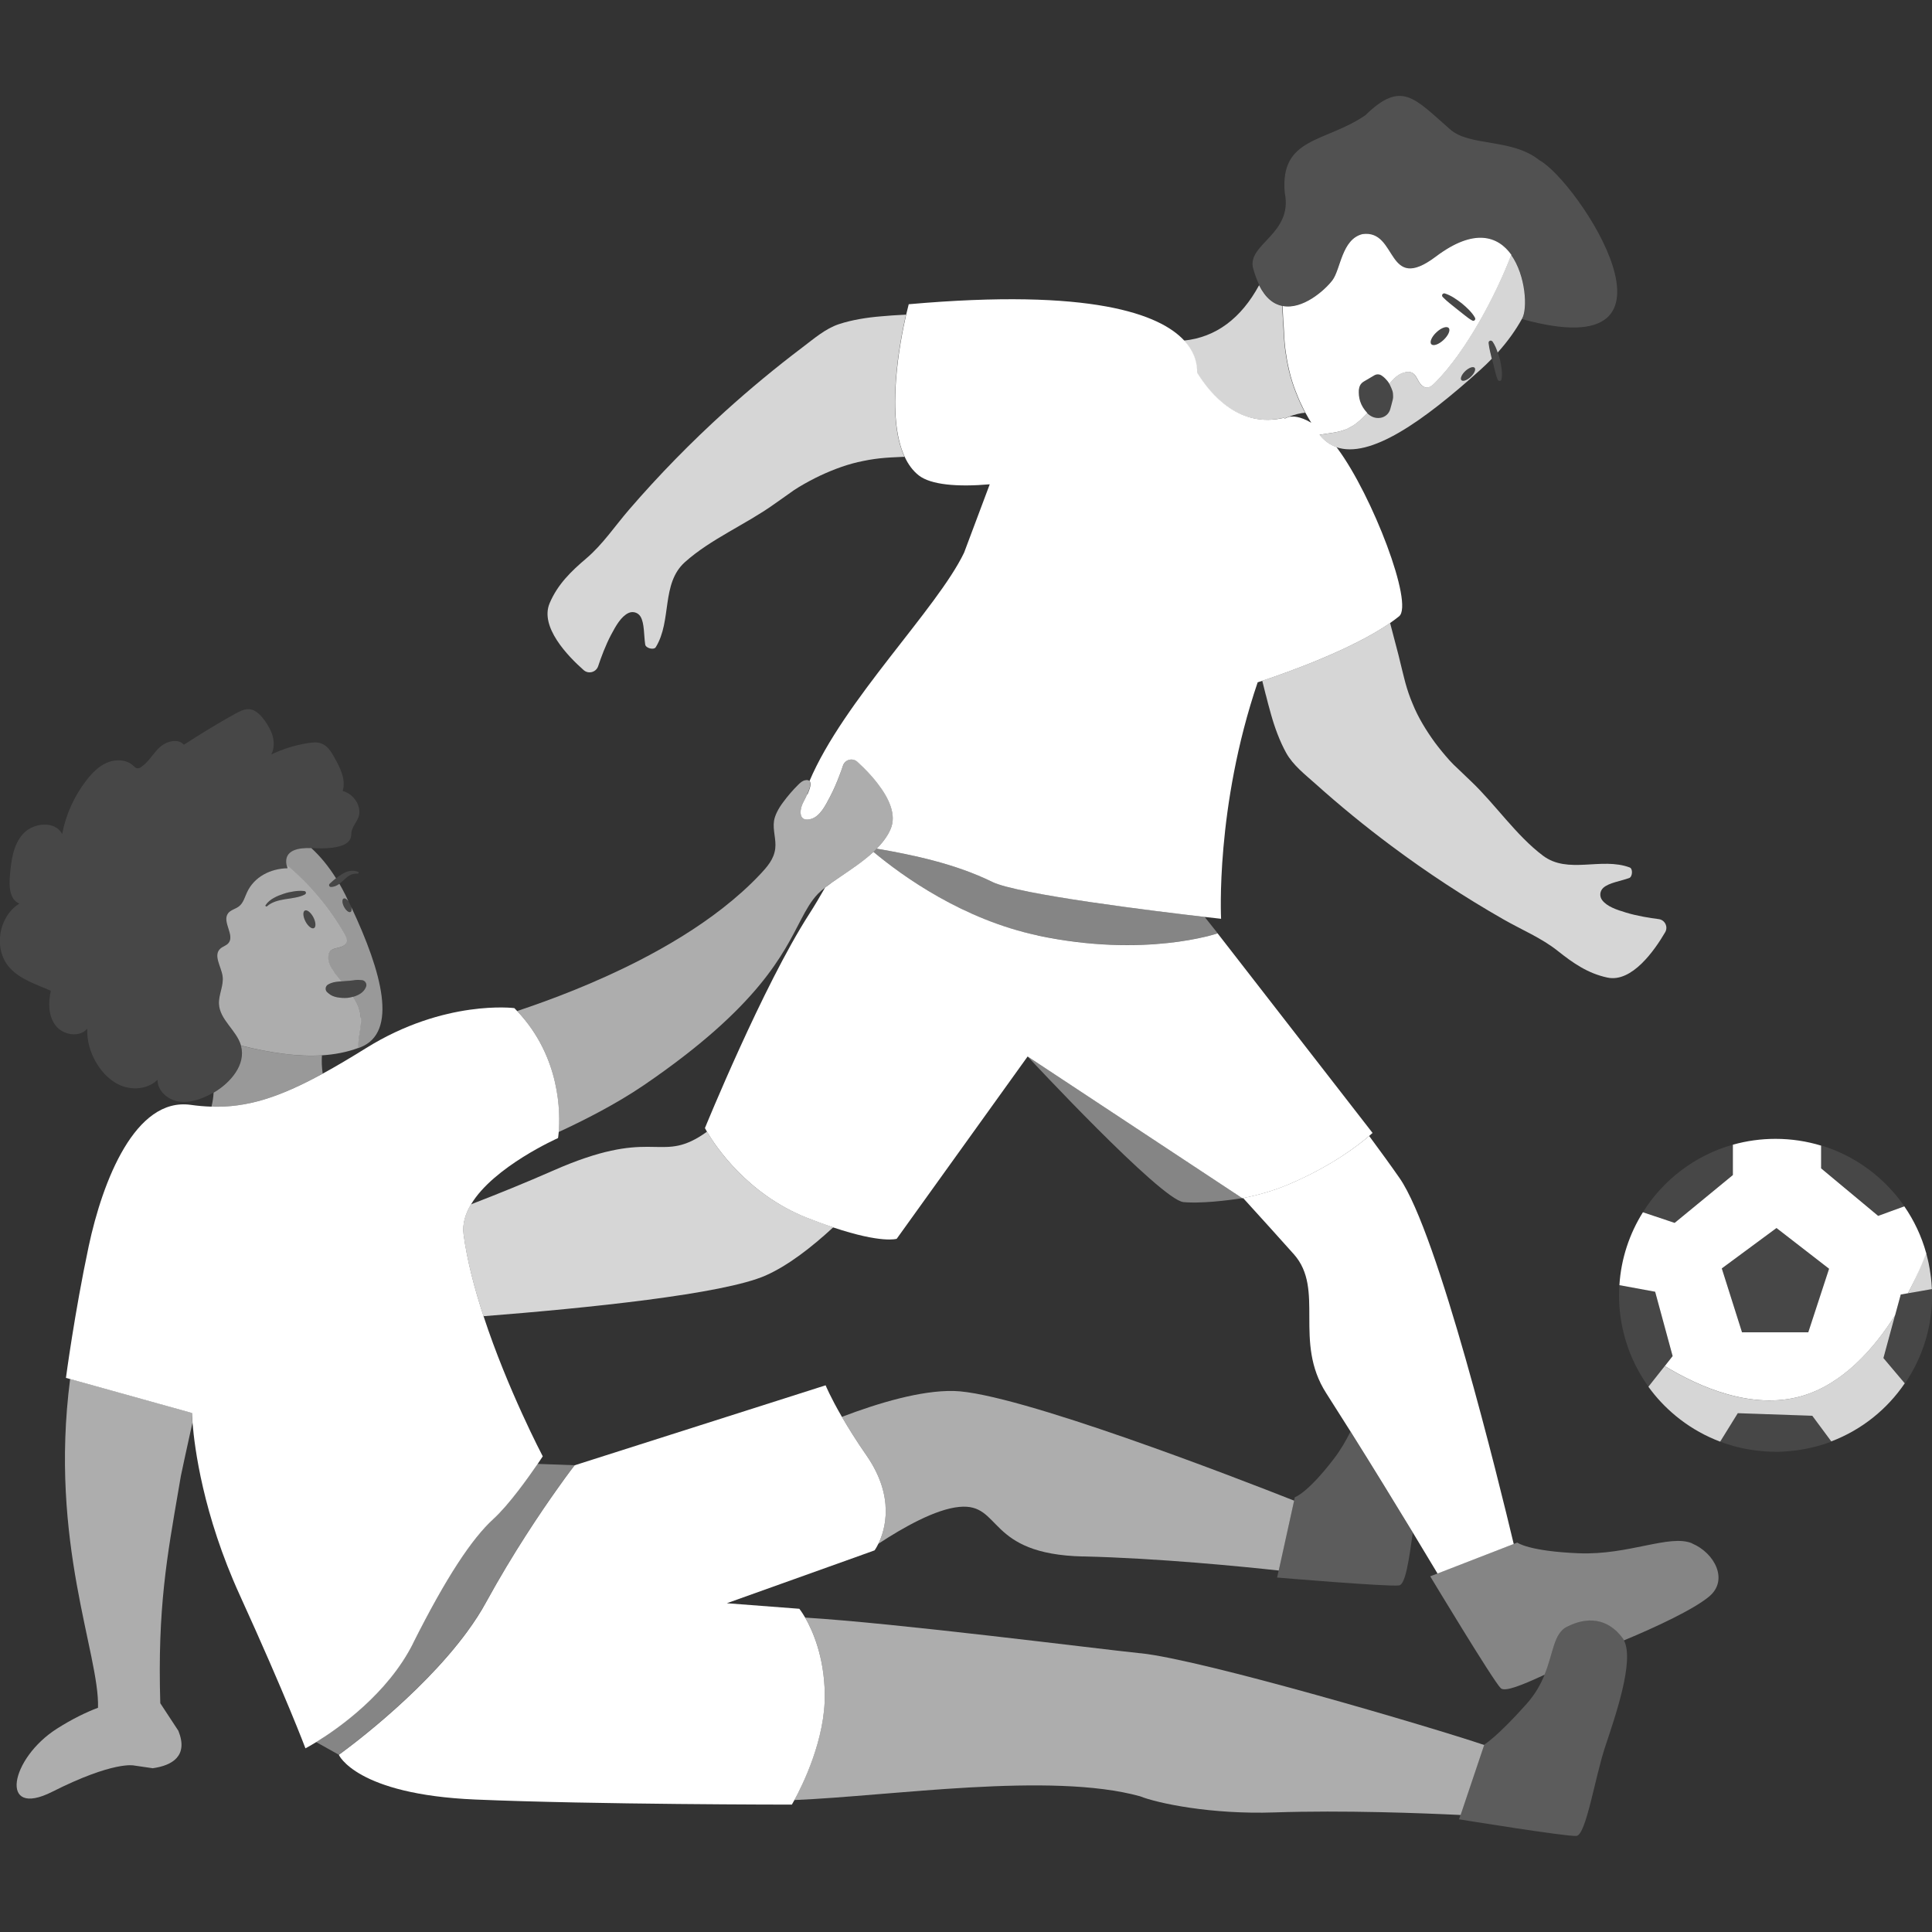 <svg viewBox="0 0 300 300" xmlns="http://www.w3.org/2000/svg"><rect x="0" y="0" width="300" height="300" fill="#333333" stroke="none"/><g fill="#fff"><path d="m 196.57 107.94 l .33 1.3 s .45 1.64 .45 1.64 c .56 2.01 1.36 4.22 2.38 6.05 1.08 1.92 2.9 3.32 4.56 4.8 3.76 3.37 7.67 6.57 11.72 9.59 5.57 4.16 11.38 7.97 17.41 11.42 2.81 1.61 5.95 2.91 8.46 4.91 2.38 1.9 4.7 3.51 7.73 4.15 3.79 .8 7.31 -4.22 8.96 -7.05 .49 -.84 -.05 -1.91 -1 -2.03 -1.41 -.18 -3.36 -.49 -5.07 -1.01 -1.53 -.46 -2.97 -.95 -3.72 -1.94 -.45 -.6 -.36 -1.43 .19 -1.92 .87 -.78 2.68 -1.03 4.01 -1.51 .52 -.19 .6 -1.45 .08 -1.64 -4.4 -1.65 -9.58 1.11 -13.48 -1.84 -4.18 -3.15 -7.38 -7.96 -11.19 -11.57 l -1.87 -1.79 -.81 -.77 -.63 -.66 c -.81 -.91 -1.57 -1.83 -2.28 -2.78 -1.38 -1.91 -2.6 -3.9 -3.45 -6.01 -.45 -1.05 -.81 -2.12 -1.11 -3.2 l -.21 -.81 -.29 -1.16 -.6 -2.46 c -.42 -1.64 -.85 -3.28 -1.29 -4.92 -5.9 4.11 -15.89 7.66 -19.85 8.98 l .56 2.23 z" opacity=".8"/><path d="m 129.39 190.58 c -1.23 -.41 -2.6 -.91 -4.12 -1.51 -9.31 -3.68 -14.25 -11.22 -15.49 -13.34 -.43 .31 -.87 .6 -1.3 .86 -6.26 3.72 -7.49 -1.48 -22.61 5.19 -4.14 1.82 -8.53 3.61 -12.74 5.23 -.89 1.49 -1.37 3.06 -1.15 4.68 .54 4.05 1.7 8.44 3.1 12.69 16.03 -1.26 37.25 -3.41 43.83 -6.33 3.44 -1.53 7.09 -4.34 10.48 -7.48 z" opacity=".8"/><path d="m 262.76 239.65 c -3.5 -1.47 -9.85 1.86 -17.64 1.54 s -9.52 -1.66 -9.52 -1.66 l -.57 .22 -11.83 4.59 -1.12 .43 s 9.75 16.19 10.95 17.37 c .65 .64 3.49 -.55 6.81 -2.09 1.4 -3.44 1.39 -6.38 3.49 -7.46 2.99 -1.54 6.26 -1.45 8.66 1.82 .07 .09 .11 .2 .17 .31 4.99 -2.07 10.85 -4.82 13.23 -6.81 3.07 -2.55 .86 -6.77 -2.64 -8.24 z" opacity=".4"/><path d="m 161.16 145.26 c -11.62 -2.47 -20.94 -9.15 -25.53 -12.98 -1.58 1.47 -3.5 2.74 -5.21 3.9 -.85 .57 -1.63 1.12 -2.3 1.64 -.84 1.47 -1.66 2.86 -2.46 4.1 -7.19 11.16 -16.2 33.25 -16.2 33.25 s .12 .22 .33 .58 c 1.24 2.11 6.18 9.65 15.49 13.34 1.52 .6 2.89 1.1 4.12 1.51 7.56 2.53 9.84 1.76 9.84 1.76 l 20.33 -28.31 33.35 22.02 .12 -.03 c 2.19 -.43 4.61 -1.09 7.07 -2.13 6.76 -2.86 11.03 -6.25 12.47 -7.5 .36 -.31 .55 -.49 .55 -.49 l -24.06 -30.99 s -11.23 3.88 -27.92 .34 z"/><path d="m 136.14 131.77 c -.17 .17 -.33 .34 -.51 .51 4.59 3.83 13.91 10.52 25.53 12.98 16.68 3.54 27.92 -.34 27.92 -.34 l -2.02 -2.54 c -7.46 -.86 -29.02 -3.49 -32.98 -5.44 -5.62 -2.77 -12.25 -4.18 -17.94 -5.16 z" opacity=".4"/><path d="m 183.77 186.66 c .17 .02 .35 .03 .53 .04 .08 .01 .17 .01 .25 .01 3.26 .14 7.71 -.56 8.29 -.65 .04 -.01 .06 -.01 .06 -.01 l -33.35 -22.02 s 20.72 22.3 24.21 22.63 z" opacity=".4"/><path d="m 199.37 64.86 s .02 .05 .05 .14 c .25 -.11 .5 -.21 .74 -.3 .92 -.35 1.78 -.56 2.5 -.61 s 0 -.01 -.01 -.01 c -.1 -.19 -.2 -.39 -.3 -.59 -.17 -.34 -.34 -.67 -.49 -1.01 -.11 -.23 -.21 -.47 -.31 -.71 -.14 -.34 -.28 -.68 -.41 -1.03 -.08 -.22 -.17 -.44 -.25 -.66 -.19 -.55 -.37 -1.11 -.53 -1.68 -.03 -.12 -.06 -.24 -.09 -.36 -.13 -.48 -.24 -.97 -.34 -1.47 -.04 -.21 -.08 -.41 -.12 -.62 -.08 -.44 -.15 -.88 -.21 -1.33 -.03 -.2 -.05 -.39 -.08 -.59 -.07 -.63 -.13 -1.27 -.16 -1.91 -.04 -.84 -.1 -1.68 -.15 -2.52 -.05 -.69 -.08 -1.39 -.1 -2.09 -1.33 -.27 -2.6 -1.2 -3.6 -3.22 -2.8 5.16 -6.72 8.1 -11.69 8.6 1.7 1.85 2.03 3.7 1.99 4.96 2.09 3.41 6.56 8.68 13.53 7.02 z" opacity=".8"/><path d="m 234.67 39.56 c -2.54 6.56 -7.03 14.95 -11.74 19.75 -.34 .35 -.99 1 -1.54 .86 -1.66 -.44 -1.1 -3.05 -3.49 -2.3 -.86 .27 -1.54 .95 -2.12 1.64 -.02 .02 -.04 .05 -.06 .07 .04 .06 .08 .13 .1 .18 .18 .39 .33 .7 .41 .98 s .08 .53 .09 .8 c .02 .28 -.06 .6 -.27 1.36 l -.17 .62 c -.2 .74 -.82 1.25 -1.53 1.36 -.89 .13 -1.58 -.25 -2.07 -.75 -.67 .77 -1.43 1.48 -2.29 2.02 -.39 .24 -.81 .45 -1.24 .61 -1.23 .45 -2.59 .53 -3.88 .76 .76 .93 1.64 1.56 2.62 1.91 5.23 1.85 13.49 -3.98 22.43 -12.05 .62 -.56 1.19 -1.11 1.73 -1.67 -.19 -.8 -.41 -1.6 -.5 -2.45 0 -.01 .01 -.01 0 -.02 0 -.08 .02 -.16 .06 -.22 0 0 0 -.01 .01 -.01 .05 -.06 .12 -.1 .2 -.11 .01 0 .01 -.01 .02 -.01 .07 -.01 .14 .01 .2 .05 .04 .03 .08 .05 .12 .09 .36 .53 .6 1.11 .8 1.71 1.59 -1.77 2.84 -3.54 3.79 -5.27 .87 -1.52 .58 -6.68 -1.7 -9.89 z m -6.29 18.96 c -.57 .53 -1.22 .76 -1.45 .51 s .04 -.88 .6 -1.41 c .57 -.53 1.22 -.76 1.45 -.51 s -.04 .88 -.6 1.41 z" opacity=".8"/><path d="m 227.54 57.62 c -.57 .53 -.84 1.16 -.6 1.41 s .88 .02 1.45 -.51 .84 -1.17 .6 -1.41 c -.23 -.25 -.88 -.02 -1.45 .51 z" opacity=".1"/><path d="m 224.16 52.78 c .74 -.7 1.1 -1.52 .79 -1.85 s -1.16 -.03 -1.9 .67 -1.1 1.52 -.79 1.85 1.16 .03 1.9 -.67 z" opacity=".1"/><path d="m 226.27 48.03 l 1.15 .91 c .39 .3 .77 .61 1.22 .85 .08 .04 .19 .05 .28 0 .15 -.08 .21 -.26 .14 -.41 -.24 -.47 -.58 -.85 -.93 -1.23 -.36 -.36 -.73 -.71 -1.13 -1.03 -.8 -.62 -1.64 -1.23 -2.63 -1.54 -.11 -.03 -.24 -.01 -.33 .08 -.13 .13 -.13 .34 -.01 .47 .7 .73 1.49 1.28 2.24 1.91 z" opacity=".1"/><path d="m 231.78 53.02 c -.03 -.04 -.07 -.07 -.11 -.09 -.06 -.03 -.12 -.05 -.2 -.04 -.01 0 -.01 .01 -.02 .01 -.08 .02 -.15 .05 -.2 .11 0 0 0 .01 -.01 .01 -.05 .06 -.07 .14 -.06 .22 v .02 c .09 .85 .3 1.64 .5 2.44 .04 .15 .07 .29 .1 .43 l .35 1.42 c .13 .48 .23 .96 .45 1.43 .04 .09 .12 .15 .22 .17 .16 .04 .32 -.08 .35 -.24 .11 -.52 .08 -1.03 .03 -1.54 -.06 -.51 -.14 -1.01 -.26 -1.51 -.1 -.37 -.21 -.75 -.33 -1.12 -.2 -.6 -.44 -1.18 -.8 -1.71 z" opacity=".1"/><path d="m 199.14 47.5 c 3.09 .62 6.53 -2.4 7.73 -3.98 1.3 -1.7 1.43 -6.38 4.67 -7.18 5.54 -.76 3.62 9.36 11.4 3.49 5.96 -4.49 9.66 -3.18 11.73 -.27 2.28 3.21 2.57 8.38 1.7 9.89 -.02 .03 -.03 .07 -.05 .09 28.16 7.81 8.53 -21.54 2.74 -24.64 -4.3 -3.48 -10.89 -2.09 -13.93 -4.85 -5.51 -4.8 -7.49 -7.65 -13.12 -2.15 -6.17 4.24 -13.3 3.35 -12.51 12.05 1.31 6.44 -5.97 7.96 -4.9 11.77 .28 1 .6 1.84 .95 2.55 1 2.02 2.27 2.95 3.6 3.22 z" opacity=".15"/><path d="m 125.33 123.35 c -.28 .64 -.61 1.22 -.7 1.43 -.54 1.23 -.55 2.92 1.33 2.38 1.43 -.42 2.27 -2.21 2.91 -3.41 .57 -1.07 1.07 -2.25 1.48 -3.34 .21 -.55 .4 -1.07 .55 -1.53 .32 -.94 1.49 -1.25 2.22 -.59 .1 .09 .22 .21 .33 .31 .81 .75 1.75 1.71 2.61 2.79 .1 .12 .19 .25 .29 .38 1.67 2.18 2.9 4.75 1.94 6.97 -.12 .28 -.26 .55 -.41 .82 -.46 .79 -1.06 1.52 -1.75 2.22 5.69 .97 12.32 2.39 17.94 5.16 3.95 1.95 25.51 4.58 32.98 5.44 1.59 .19 2.56 .29 2.56 .29 s -.92 -17.29 5.68 -36.72 c .21 -.07 .45 -.15 .73 -.24 3.96 -1.32 13.95 -4.88 19.85 -8.98 .49 -.34 .95 -.69 1.38 -1.03 2.31 -1.88 -4.14 -18.75 -9.56 -26.06 -.06 -.08 -.11 -.14 -.17 -.22 -.99 -.35 -1.87 -.97 -2.62 -1.91 1.29 -.23 2.66 -.31 3.88 -.76 .44 -.16 .85 -.37 1.24 -.61 .86 -.53 1.61 -1.25 2.29 -2.02 -.01 -.01 -.02 -.02 -.03 -.03 -.49 -.52 -.87 -1.14 -1.07 -1.76 s -.24 -1.24 -.21 -1.77 c .06 -.55 .24 -1 .78 -1.32 l 1.63 -.96 c .36 -.21 .79 -.19 1.12 .03 .43 .28 .67 .57 .88 .81 .14 .17 .24 .32 .33 .47 .02 -.02 .04 -.05 .06 -.07 .58 -.7 1.26 -1.37 2.12 -1.64 2.39 -.75 1.84 1.87 3.49 2.3 .55 .14 1.2 -.51 1.54 -.86 4.71 -4.8 9.21 -13.19 11.74 -19.75 -2.07 -2.91 -5.77 -4.22 -11.73 .27 -7.79 5.87 -5.86 -4.26 -11.4 -3.49 -3.23 .8 -3.37 5.47 -4.67 7.18 -1.21 1.58 -4.64 4.6 -7.73 3.98 .03 .7 .06 1.4 .1 2.09 .06 .85 .12 1.68 .15 2.52 .03 .64 .09 1.28 .16 1.91 .02 .2 .05 .39 .08 .59 .06 .45 .13 .89 .21 1.33 .04 .21 .07 .42 .12 .62 .1 .5 .22 .98 .34 1.47 .03 .12 .06 .24 .09 .36 .16 .57 .34 1.13 .53 1.68 .08 .22 .16 .44 .25 .66 .13 .35 .27 .69 .41 1.03 .1 .24 .2 .47 .31 .71 .16 .34 .32 .68 .49 1.01 .1 .2 .19 .4 .3 .59 0 0 0 .01 .01 .01 .29 .53 .59 1.05 .91 1.56 -1.84 -1.12 -3.02 -.96 -3.02 -.96 s -.14 0 -.39 .02 c -.25 .09 -.49 .18 -.74 .3 -.03 -.09 -.05 -.14 -.05 -.14 -6.97 1.66 -11.43 -3.61 -13.53 -7.02 .04 -1.26 -.29 -3.11 -1.99 -4.96 -3.78 -4.1 -14.34 -8.17 -42.79 -5.65 0 0 -.16 .61 -.4 1.63 -.97 4.24 -3.17 15.74 -.23 22.06 .54 1.17 1.26 2.16 2.19 2.89 1.86 1.46 6.01 1.82 11.02 1.38 l -3.98 10.61 c -4.18 8.73 -18.72 22.99 -24.01 35.47 .36 .33 .05 1.25 -.32 2.09 z m 98.7 -77.7 c .09 -.09 .22 -.11 .33 -.08 .99 .32 1.83 .92 2.63 1.54 .4 .32 .77 .67 1.13 1.03 .35 .38 .69 .76 .93 1.23 .07 .15 .01 .33 -.14 .41 -.09 .05 -.19 .04 -.28 0 -.46 -.24 -.83 -.55 -1.22 -.85 l -1.15 -.91 c -.75 -.62 -1.54 -1.18 -2.24 -1.91 -.13 -.13 -.12 -.34 .01 -.47 z m -.98 5.95 c .74 -.7 1.59 -1 1.9 -.67 s -.05 1.15 -.79 1.85 -1.59 1 -1.9 .67 .05 -1.16 .79 -1.85 z"/><path d="m 140.67 48.86 l -.75 .04 -1.37 .08 s -1.73 .14 -1.73 .14 c -2.13 .17 -4.51 .54 -6.54 1.21 -2.14 .71 -3.9 2.27 -5.73 3.65 -4.13 3.12 -8.12 6.43 -11.96 9.9 -5.28 4.78 -10.27 9.88 -14.92 15.27 -2.17 2.52 -4.1 5.41 -6.62 7.55 -2.38 2.02 -4.46 4.04 -5.7 6.96 -1.56 3.66 2.78 8.19 5.29 10.4 .74 .65 1.92 .33 2.24 -.61 .46 -1.39 1.16 -3.28 2.02 -4.9 .77 -1.45 1.55 -2.81 2.68 -3.36 .69 -.33 1.51 -.08 1.89 .57 .61 1.03 .5 2.9 .72 4.33 .09 .56 1.34 .89 1.64 .4 2.53 -4.1 .8 -9.86 4.52 -13.2 3.99 -3.58 9.46 -5.86 13.84 -8.99 l 2.17 -1.53 .93 -.66 .79 -.5 c 1.07 -.64 2.15 -1.22 3.24 -1.74 2.19 -1.02 4.43 -1.85 6.72 -2.29 1.14 -.24 2.29 -.4 3.43 -.49 l .86 -.06 1.23 -.06 .89 -.04 c -2.94 -6.31 -.74 -17.82 .23 -22.06 z" opacity=".8"/><path d="m 177.09 256.72 c -7.3 -.76 -37.82 -4.67 -52.06 -5.54 1.13 1.97 2.94 5.98 3.04 11.78 .12 7.08 -3.52 14.34 -4.72 16.55 15.06 -.62 39.79 -4.41 53.66 -.59 2.73 1.09 11.03 2.85 20.91 2.51 10.74 -.36 22.83 .11 28.88 .4 l 3.66 -10.87 c -7.91 -2.68 -43.67 -13.24 -53.37 -14.25 z" opacity=".6"/><path d="m 168.19 241.68 c 11.67 .27 24.88 1.59 30.37 2.19 l 2.39 -10.85 c -8.53 -3.37 -43.19 -16.82 -52.86 -17.03 -5.08 -.11 -11.69 1.86 -17.36 4.02 .95 1.64 2.2 3.65 3.83 6.01 4.47 6.46 2.86 11.61 1.83 13.7 3.81 -2.51 8.88 -5.39 12.58 -5.73 6.68 -.63 4.06 7.35 19.23 7.7 z" opacity=".6"/><path d="m 201.06 232.49 l -.12 .53 -2.39 10.85 -.24 1.09 s 17.43 1.47 18.95 1.22 c 1 -.16 1.54 -4.11 2.12 -8.18 -2.69 -4.44 -6.14 -10.07 -9.68 -15.7 -.69 1.4 -1.52 2.83 -2.57 4.21 -4.17 5.44 -6.08 5.98 -6.08 5.98 z" opacity=".2"/><path d="m 243.33 252.59 c -2.1 1.08 -2.09 4.02 -3.49 7.46 -.59 1.46 -1.44 3.01 -2.81 4.55 -4.6 5.16 -6.57 6.31 -6.57 6.31 l -.02 .05 -3.66 10.87 -.22 .67 s 16.73 2.72 18.23 2.58 2.86 -9.03 4.46 -13.85 c 1.55 -4.66 4.6 -13.41 2.9 -16.53 -.06 -.1 -.1 -.22 -.17 -.31 -2.4 -3.26 -5.67 -3.36 -8.66 -1.82 z" opacity=".2"/><path d="m 50.11 166.71 c -.15 -.99 -.18 -1.96 -.12 -2.83 -3.81 .24 -8 -.39 -12.58 -1.52 0 .01 .01 .03 .01 .04 .79 2.88 -1.57 5.7 -4.25 7.27 -.04 .71 -.15 1.44 -.33 2.17 5.48 .16 10.44 -1.39 17.27 -5.13 z" opacity=".5"/><path d="m 56.03 158.09 c -.02 -.39 -.09 -.77 -.19 -1.14 -.21 -.77 -.58 -1.49 -1.02 -2.17 -.29 .08 -.59 .14 -.88 .17 -.56 .05 -1.1 -.01 -1.59 -.09 -.5 -.1 -.93 -.27 -1.26 -.55 l -.26 -.22 c -.32 -.27 -.35 -.74 -.08 -1.06 .06 -.07 .13 -.12 .2 -.16 .61 -.35 1.12 -.4 1.56 -.45 l .49 -.04 c -.41 -.5 -.83 -1.01 -1.2 -1.55 -.43 -.62 -.83 -1.32 -.83 -2.08 -.02 -2.1 2.02 -1.08 2.81 -2.33 .26 -.42 -.12 -1.09 -.32 -1.44 -2.32 -4.04 -5.37 -7.66 -8.94 -10.68 .03 .16 .07 .33 .13 .52 -2.62 .05 -5.18 1.3 -6.31 3.77 -.35 .76 -.57 1.64 -1.24 2.15 -.53 .41 -1.29 .55 -1.69 1.08 -.99 1.33 1.15 3.46 .02 4.67 -.34 .36 -.87 .49 -1.23 .82 -1.12 1.04 .14 2.76 .36 4.25 .22 1.44 -.63 2.87 -.56 4.33 .12 2.47 2.74 4.09 3.42 6.46 4.58 1.14 8.78 1.76 12.58 1.52 1.99 -.13 3.88 -.49 5.65 -1.15 -.12 -1.49 .49 -3.1 .4 -4.64 z m -7.37 -15.65 c .39 .75 .43 1.51 .09 1.68 s -.93 -.3 -1.32 -1.05 -.43 -1.51 -.09 -1.68 .93 .3 1.32 1.05 z m -7.41 -1.9 c .31 -.48 .78 -.84 1.27 -1.11 .49 -.28 1.02 -.48 1.54 -.65 .52 -.18 1.06 -.29 1.59 -.37 s 1.06 -.11 1.61 -.05 c .15 .02 .26 .15 .25 .3 -.01 .09 -.07 .17 -.14 .22 -.5 .27 -1.03 .4 -1.55 .5 s -1.04 .18 -1.55 .25 c -1.02 .17 -2.03 .41 -2.8 1.09 -.06 .06 -.15 .05 -.21 -.01 -.05 -.05 -.05 -.12 -.02 -.18 z" opacity=".6"/><path d="m 44.5 134.31 c 3.57 3.02 6.62 6.65 8.94 10.68 .2 .35 .58 1.02 .32 1.44 -.78 1.25 -2.82 .23 -2.81 2.33 .01 .76 .4 1.46 .83 2.08 .37 .54 .78 1.04 1.2 1.55 l .74 -.06 c .38 -.03 .74 -.04 1.09 -.1 .36 -.06 .72 -.1 1.25 -.05 l .13 .01 c .42 .04 .73 .41 .7 .83 -.01 .07 -.02 .14 -.05 .21 -.23 .6 -.7 1 -1.23 1.26 -.25 .13 -.52 .22 -.79 .3 .44 .68 .8 1.41 1.02 2.17 .1 .37 .17 .75 .19 1.14 .09 1.54 -.51 3.15 -.4 4.64 v .01 c .11 -.04 .21 -.08 .32 -.12 5.92 -2.32 3.35 -11.68 -1.39 -21.75 .08 .35 .04 .64 -.13 .73 -.26 .13 -.71 -.23 -1.01 -.8 s -.33 -1.15 -.07 -1.28 c .19 -.1 .48 .07 .74 .39 -.17 -.34 -.33 -.68 -.49 -1.02 -.29 -.59 -.59 -1.13 -.9 -1.67 -.02 .02 -.04 .03 -.06 .05 -.35 .24 -.78 .45 -1.26 .44 -.16 0 -.28 -.13 -.28 -.28 0 -.08 .03 -.15 .08 -.2 l .02 -.02 c .29 -.28 .55 -.5 .85 -.74 .04 -.03 .09 -.07 .13 -.1 -1.19 -1.9 -2.48 -3.45 -3.84 -4.69 -1.87 -.07 -4.3 .23 -3.85 2.63 z" opacity=".5"/><path d="m 53.36 139.52 c -.26 .13 -.23 .71 .07 1.28 s .75 .94 1.01 .8 c .17 -.09 .21 -.38 .13 -.73 -.15 -.32 -.31 -.65 -.47 -.97 -.26 -.32 -.55 -.49 -.74 -.39 z" opacity=".1"/><path d="m 47.34 141.39 c -.34 .17 -.3 .93 .09 1.68 s .98 1.23 1.32 1.05 c .34 -.17 .3 -.93 -.09 -1.68 s -.98 -1.23 -1.32 -1.05 z" opacity=".1"/><path d="m 56.89 153.01 c -.01 .07 -.03 .14 -.05 .21 -.23 .59 -.7 1 -1.23 1.26 -.25 .12 -.52 .22 -.78 .3 -.3 .08 -.59 .14 -.88 .17 -.56 .04 -1.1 -.01 -1.59 -.1 -.5 -.1 -.93 -.26 -1.26 -.55 l -.26 -.22 c -.32 -.27 -.35 -.74 -.09 -1.05 .06 -.07 .13 -.12 .2 -.17 .61 -.35 1.11 -.4 1.56 -.45 l .48 -.03 .74 -.06 c .37 -.02 .73 -.04 1.09 -.1 .35 -.05 .71 -.09 1.24 -.05 l .13 .01 c .42 .04 .73 .41 .7 .83 z" opacity=".1"/><path d="m 41.47 140.72 c .77 -.68 1.79 -.93 2.8 -1.09 .51 -.07 1.03 -.15 1.55 -.25 .52 -.11 1.05 -.24 1.55 -.5 .08 -.04 .14 -.12 .14 -.22 .02 -.15 -.1 -.29 -.25 -.3 -.55 -.06 -1.08 -.03 -1.61 .05 s -1.07 .19 -1.59 .37 c -.53 .17 -1.05 .37 -1.54 .65 s -.96 .63 -1.27 1.11 c -.03 .05 -.03 .13 .02 .18 .06 .06 .15 .06 .21 .01 z" opacity=".1"/><path d="m 55.68 135.58 c -.02 .05 -.09 .09 -.15 .08 -.39 -.01 -.75 .03 -1.07 .18 -.32 .14 -.6 .37 -.88 .63 -.26 .25 -.54 .51 -.87 .74 -.02 .02 -.03 .04 -.05 .05 -.35 .24 -.79 .45 -1.26 .44 -.15 0 -.28 -.13 -.28 -.28 0 -.08 .04 -.15 .09 -.2 l .01 -.01 c .29 -.28 .55 -.51 .85 -.74 .04 -.04 .08 -.07 .13 -.1 .26 -.2 .53 -.42 .85 -.6 .37 -.23 .78 -.44 1.24 -.52 .45 -.09 .92 -.03 1.31 .13 .08 .04 .11 .12 .08 .2 z" opacity=".1"/><path d="m 37.42 162.4 c 0 -.01 -.01 -.03 -.01 -.04 -.68 -2.37 -3.3 -3.99 -3.42 -6.46 -.07 -1.46 .79 -2.89 .56 -4.33 -.23 -1.49 -1.48 -3.21 -.36 -4.25 .36 -.34 .89 -.46 1.23 -.82 1.13 -1.22 -1.01 -3.35 -.02 -4.67 .4 -.54 1.16 -.67 1.69 -1.08 .67 -.52 .89 -1.39 1.24 -2.15 1.12 -2.47 3.69 -3.72 6.31 -3.77 -.06 -.18 -.1 -.35 -.13 -.52 -.45 -2.4 1.98 -2.7 3.85 -2.63 .12 0 .23 .01 .34 .02 1.39 .09 4.4 .09 5.43 -1.04 .6 -.66 .28 -1.16 .56 -1.88 .46 -1.19 1.33 -1.74 1.07 -3.2 -.23 -1.3 -1.26 -2.41 -2.55 -2.76 .54 -1.75 -.37 -3.56 -1.26 -5.15 -.49 -.89 -1.06 -1.84 -2.02 -2.21 -.67 -.26 -1.42 -.18 -2.13 -.07 -1.96 .31 -3.88 .91 -5.67 1.76 .57 -1.12 .45 -2.49 -.07 -3.62 -.54 -1.2 -1.92 -3.4 -3.44 -3.41 -.77 -.01 -1.49 .37 -2.17 .75 -2.69 1.5 -5.33 3.1 -7.9 4.78 -.9 -1.04 -2.7 -.57 -3.73 .37 s -1.7 2.25 -2.85 3.05 c -.2 .14 -.43 .27 -.67 .23 -.26 -.04 -.44 -.25 -.63 -.42 -1.02 -.95 -2.67 -1.02 -3.99 -.48 s -2.35 1.6 -3.22 2.71 c -1.92 2.46 -3.24 5.37 -3.81 8.41 -1.04 -2.09 -4.45 -1.82 -6.05 -.06 s -1.87 4.28 -2.07 6.61 c -.14 1.61 -.03 3.63 1.48 4.24 -3.26 2.03 -4.06 7.03 -1.58 9.88 1.63 1.87 4.16 2.65 6.46 3.65 -.4 1.84 -.4 3.9 .73 5.39 s 3.7 1.95 4.93 .5 c -.08 1.84 .45 3.67 1.38 5.26 .95 1.63 2.36 3.06 4.16 3.69 s 4.01 .34 5.37 -1.01 c -.02 1.7 1.56 3.09 3.26 3.37 s 3.44 -.33 4.97 -1.13 c .16 -.08 .31 -.17 .47 -.26 2.67 -1.57 5.04 -4.38 4.25 -7.27 z" opacity=".1"/><path d="m 72.58 253.3 c 1.05 -1.46 2.03 -2.97 2.89 -4.51 4.19 -7.65 8.56 -14.1 11.22 -17.83 1.58 -2.22 2.53 -3.44 2.53 -3.44 l -5.74 -.21 c -1.41 2.07 -4.45 6.35 -6.9 8.58 -3.3 3.01 -7.3 9.02 -12.45 19.28 -3.95 7.87 -11.66 13.24 -15.05 15.33 l 3.52 1.97 s 12.42 -8.85 19.98 -19.18 z" opacity=".4"/><path d="m 10.89 214.14 c -3.29 25.34 4.59 42.72 4.33 51.04 -1.88 .71 -4 1.74 -6.35 3.23 -7.32 4.63 -9.1 14.03 -.75 9.81 9.52 -4.8 12.65 -4.08 12.65 -4.08 l 2.95 .43 c 3.04 -.43 5.55 -1.9 3.98 -5.81 l -2.81 -4.28 c -.45 -14.76 1.07 -22.9 2.84 -33.22 l .35 -2.05 s 1 -4.74 1.8 -8.29 c -.08 -.99 -.09 -1.53 -.09 -1.53 l -18.91 -5.27 z" opacity=".6"/><path d="m 86.75 175.78 c 3.86 -1.78 8.94 -4.35 13.25 -7.29 17.99 -12.28 21.63 -20.45 24.39 -25.71 .83 -1.58 1.57 -2.89 2.6 -3.97 .31 -.32 .7 -.65 1.13 -.99 .67 -.53 1.45 -1.07 2.3 -1.64 1.71 -1.15 3.63 -2.42 5.21 -3.9 .18 -.16 .34 -.34 .51 -.51 .68 -.69 1.29 -1.43 1.75 -2.22 .15 -.27 .29 -.54 .41 -.82 .96 -2.23 -.28 -4.8 -1.94 -6.97 -.1 -.13 -.19 -.25 -.29 -.38 -.86 -1.08 -1.8 -2.03 -2.61 -2.79 -.11 -.1 -.23 -.21 -.33 -.31 -.73 -.66 -1.9 -.35 -2.22 .59 -.16 .46 -.35 .99 -.55 1.53 -.41 1.09 -.91 2.27 -1.48 3.34 -.64 1.2 -1.48 2.99 -2.91 3.41 -1.88 .55 -1.86 -1.14 -1.33 -2.38 .09 -.22 .42 -.8 .7 -1.43 .38 -.84 .68 -1.76 .32 -2.09 -.13 -.12 -.33 -.16 -.66 -.09 -.42 .09 -.75 .39 -1.05 .69 -.85 .84 -1.63 1.75 -2.34 2.71 -.36 .48 -.69 .98 -.95 1.52 -.22 .44 -.39 .9 -.47 1.38 -.22 1.44 .36 2.86 .19 4.3 -.2 1.67 -1.27 2.86 -2.38 4.04 -1.73 1.84 -3.68 3.57 -5.75 5.19 -4 3.13 -8.49 5.84 -13.01 8.16 -6.86 3.52 -13.73 6.11 -18.94 7.84 6.79 7.17 6.69 15.95 6.45 18.78 z" opacity=".6"/><path d="m 125.03 251.19 c -.53 -.91 -.91 -1.38 -.91 -1.38 l -11.26 -.86 21 -7.51 .05 -.02 1.89 -.68 s .27 -.36 .59 -1.02 c 1.03 -2.1 2.64 -7.24 -1.83 -13.7 -1.63 -2.35 -2.88 -4.37 -3.83 -6.01 -1.82 -3.14 -2.53 -4.9 -2.53 -4.9 l -38.97 12.42 s -.98 1.25 -2.53 3.44 c -2.66 3.73 -7.03 10.18 -11.22 17.83 -.83 1.52 -1.81 3.03 -2.89 4.51 -7.56 10.34 -19.98 19.18 -19.98 19.18 s 2.68 6.15 21.18 6.94 49.17 .79 49.17 .79 .15 -.26 .39 -.7 c 1.21 -2.21 4.85 -9.48 4.72 -16.55 -.1 -5.8 -1.91 -9.81 -3.04 -11.78 z"/><path d="m 64.14 255.18 c 5.15 -10.26 9.15 -16.27 12.45 -19.28 2.45 -2.23 5.49 -6.52 6.9 -8.58 .49 -.72 .79 -1.18 .79 -1.18 s -5.46 -10.37 -9.19 -21.75 c -1.4 -4.25 -2.56 -8.65 -3.1 -12.69 -.22 -1.62 .26 -3.2 1.15 -4.68 3.5 -5.87 13.51 -10.3 13.51 -10.3 s .06 -.34 .11 -.94 c .24 -2.83 .33 -11.61 -6.45 -18.78 -.15 -.15 -.29 -.31 -.44 -.46 0 0 -10.81 -1.4 -23.03 6.21 -2.46 1.53 -4.67 2.84 -6.72 3.96 -6.83 3.74 -11.79 5.29 -17.27 5.13 -1.06 -.03 -2.13 -.12 -3.24 -.28 -8.61 -1.2 -13.67 11.78 -15.84 21.97 -2.2 10.36 -3.53 20.43 -3.53 20.43 l .66 .18 18.91 5.27 s .01 .54 .09 1.53 c .3 3.78 1.61 14.19 7.32 26.72 7.21 15.81 10.21 23.82 10.21 23.82 s .64 -.33 1.67 -.97 c 3.39 -2.08 11.1 -7.46 15.05 -15.33 z"/><path d="m 214.36 64.88 c .71 -.11 1.33 -.62 1.53 -1.36 l .17 -.62 c .21 -.76 .28 -1.08 .27 -1.36 -.02 -.27 -.01 -.53 -.09 -.8 -.08 -.28 -.23 -.58 -.41 -.98 -.03 -.06 -.07 -.12 -.1 -.18 -.09 -.15 -.18 -.3 -.33 -.47 -.2 -.24 -.45 -.53 -.88 -.81 -.33 -.21 -.76 -.24 -1.12 -.03 l -1.63 .96 c -.54 .32 -.73 .77 -.78 1.32 -.03 .53 .01 1.15 .21 1.77 s .58 1.24 1.07 1.76 c .01 .01 .02 .02 .03 .03 .49 .5 1.17 .88 2.07 .75 z" opacity=".1"/><path d="m 193.03 186.03 c 2.83 3.11 5.85 6.45 7.88 8.73 4.86 5.47 -.13 13.55 5.03 21.58 1.25 1.95 2.52 3.96 3.78 5.96 3.54 5.63 6.98 11.26 9.68 15.7 1.58 2.6 2.9 4.8 3.82 6.34 l 11.83 -4.59 c -2.28 -9.55 -11.73 -48.19 -17.72 -56.81 -1.36 -1.96 -3 -4.21 -4.73 -6.55 -1.44 1.25 -5.72 4.64 -12.47 7.5 -2.47 1.04 -4.88 1.71 -7.07 2.13 z"/><path d="m 259.72 210.58 l -1.21 1.54 c 5.39 3.28 13.5 6.82 21.11 4.7 6.51 -1.82 11.4 -7.44 14.65 -12.58 l .88 -3.23 1.11 -.19 c 1.89 -3.54 2.84 -6.24 2.84 -6.24 -.73 -2.63 -1.89 -5.08 -3.4 -7.26 l -4.06 1.48 -8.86 -7.38 v -3.53 c -2.24 -.68 -4.62 -1.05 -7.08 -1.05 -2.3 0 -4.52 .32 -6.62 .91 v 4.71 l -9.04 7.43 -4.93 -1.65 c -2.08 3.32 -3.39 7.18 -3.65 11.32 l 5.55 1.02 2.72 10.01 z m 16.14 -19.89 l 8.16 6.32 -3.23 9.87 h -10.29 l -3.14 -9.92 8.49 -6.27 z"/><path d="m 299.98 200.17 c 0 -.01 0 -.02 0 -.04 0 -.05 0 -.09 -.01 -.13 -.02 -.51 -.07 -1.01 -.12 -1.52 -.03 -.24 -.06 -.49 -.1 -.73 s -.07 -.49 -.11 -.73 c -.05 -.3 -.11 -.61 -.17 -.91 -.03 -.16 -.07 -.31 -.11 -.47 -.08 -.35 -.17 -.71 -.26 -1.06 s -.95 2.7 -2.84 6.24 z" opacity=".8"/><path d="m 269.85 219.44 l 11.56 .4 2.95 3.98 c 4.78 -1.82 8.69 -5.02 11.41 -9.02 l -3.31 -3.92 1.8 -6.64 c -3.25 5.14 -8.15 10.76 -14.65 12.58 -7.6 2.13 -15.72 -1.42 -21.11 -4.7 l -2.53 3.2 -.01 .01 c 1.21 1.68 2.62 3.18 4.19 4.48 .04 .04 .09 .07 .13 .11 .08 .07 .16 .13 .24 .19 .09 .07 .18 .15 .28 .22 .03 .03 .07 .05 .1 .08 1.89 1.45 3.98 2.61 6.21 3.45 l 2.73 -4.41 z" opacity=".8"/><path d="m 280.8 206.88 l 3.23 -9.88 -8.17 -6.32 -8.48 6.28 3.13 9.92 z" opacity=".1"/><path d="m 291.64 188.78 l 4.06 -1.48 c -3.08 -4.45 -7.61 -7.83 -12.91 -9.44 v 3.53 l 8.86 7.38 z" opacity=".1"/><path d="m 300 200.87 c 0 -.1 0 -.2 0 -.29 0 -.14 -.01 -.27 -.01 -.41 l -3.72 .65 -1.11 .19 -.88 3.23 -1.8 6.64 3.31 3.92 .01 .01 c 2.43 -3.56 3.94 -7.79 4.18 -12.37 0 -.01 0 -.02 0 -.03 .01 -.12 .01 -.24 .02 -.36 0 -.09 .01 -.18 .01 -.27 s 0 -.18 0 -.27 c 0 -.12 0 -.23 0 -.35 0 -.02 0 -.03 0 -.05 0 -.08 0 -.17 0 -.25 z" opacity=".1"/><path d="m 269.08 182.45 v -4.71 c -5.86 1.66 -10.81 5.45 -13.97 10.49 l 4.93 1.65 z" opacity=".1"/><path d="m 258.51 212.12 l 1.21 -1.54 -2.72 -10.01 -5.55 -1.02 c -.03 .52 -.05 1.04 -.05 1.57 0 2.27 .32 4.46 .9 6.54 0 0 -.01 -.01 -.01 -.01 .02 .07 .04 .13 .06 .2 .12 .43 .26 .85 .4 1.26 .04 .12 .08 .23 .12 .35 .18 .49 .37 .98 .58 1.45 .69 1.58 1.54 3.05 2.52 4.41 l .01 -.01 2.53 -3.2 z" opacity=".1"/><path d="m 281.41 219.84 l -11.56 -.4 -2.73 4.41 v .01 c 2.08 .79 4.29 1.29 6.6 1.48 .03 0 .06 .01 .08 .01 .09 .01 .19 .01 .28 .02 .12 .01 .23 .02 .35 .02 .06 0 .12 .01 .18 .01 .14 .01 .29 .01 .43 .02 h .21 c .13 0 .26 .01 .4 .01 h .06 .28 .25 c .18 0 .37 -.01 .55 -.02 h .01 c .55 -.03 1.11 -.08 1.66 -.14 l .72 -.09 c .29 -.04 .58 -.09 .87 -.14 1.49 -.27 2.94 -.66 4.33 -1.19 l -.01 -.01 -2.95 -3.98 z" opacity=".1"/></g></svg>